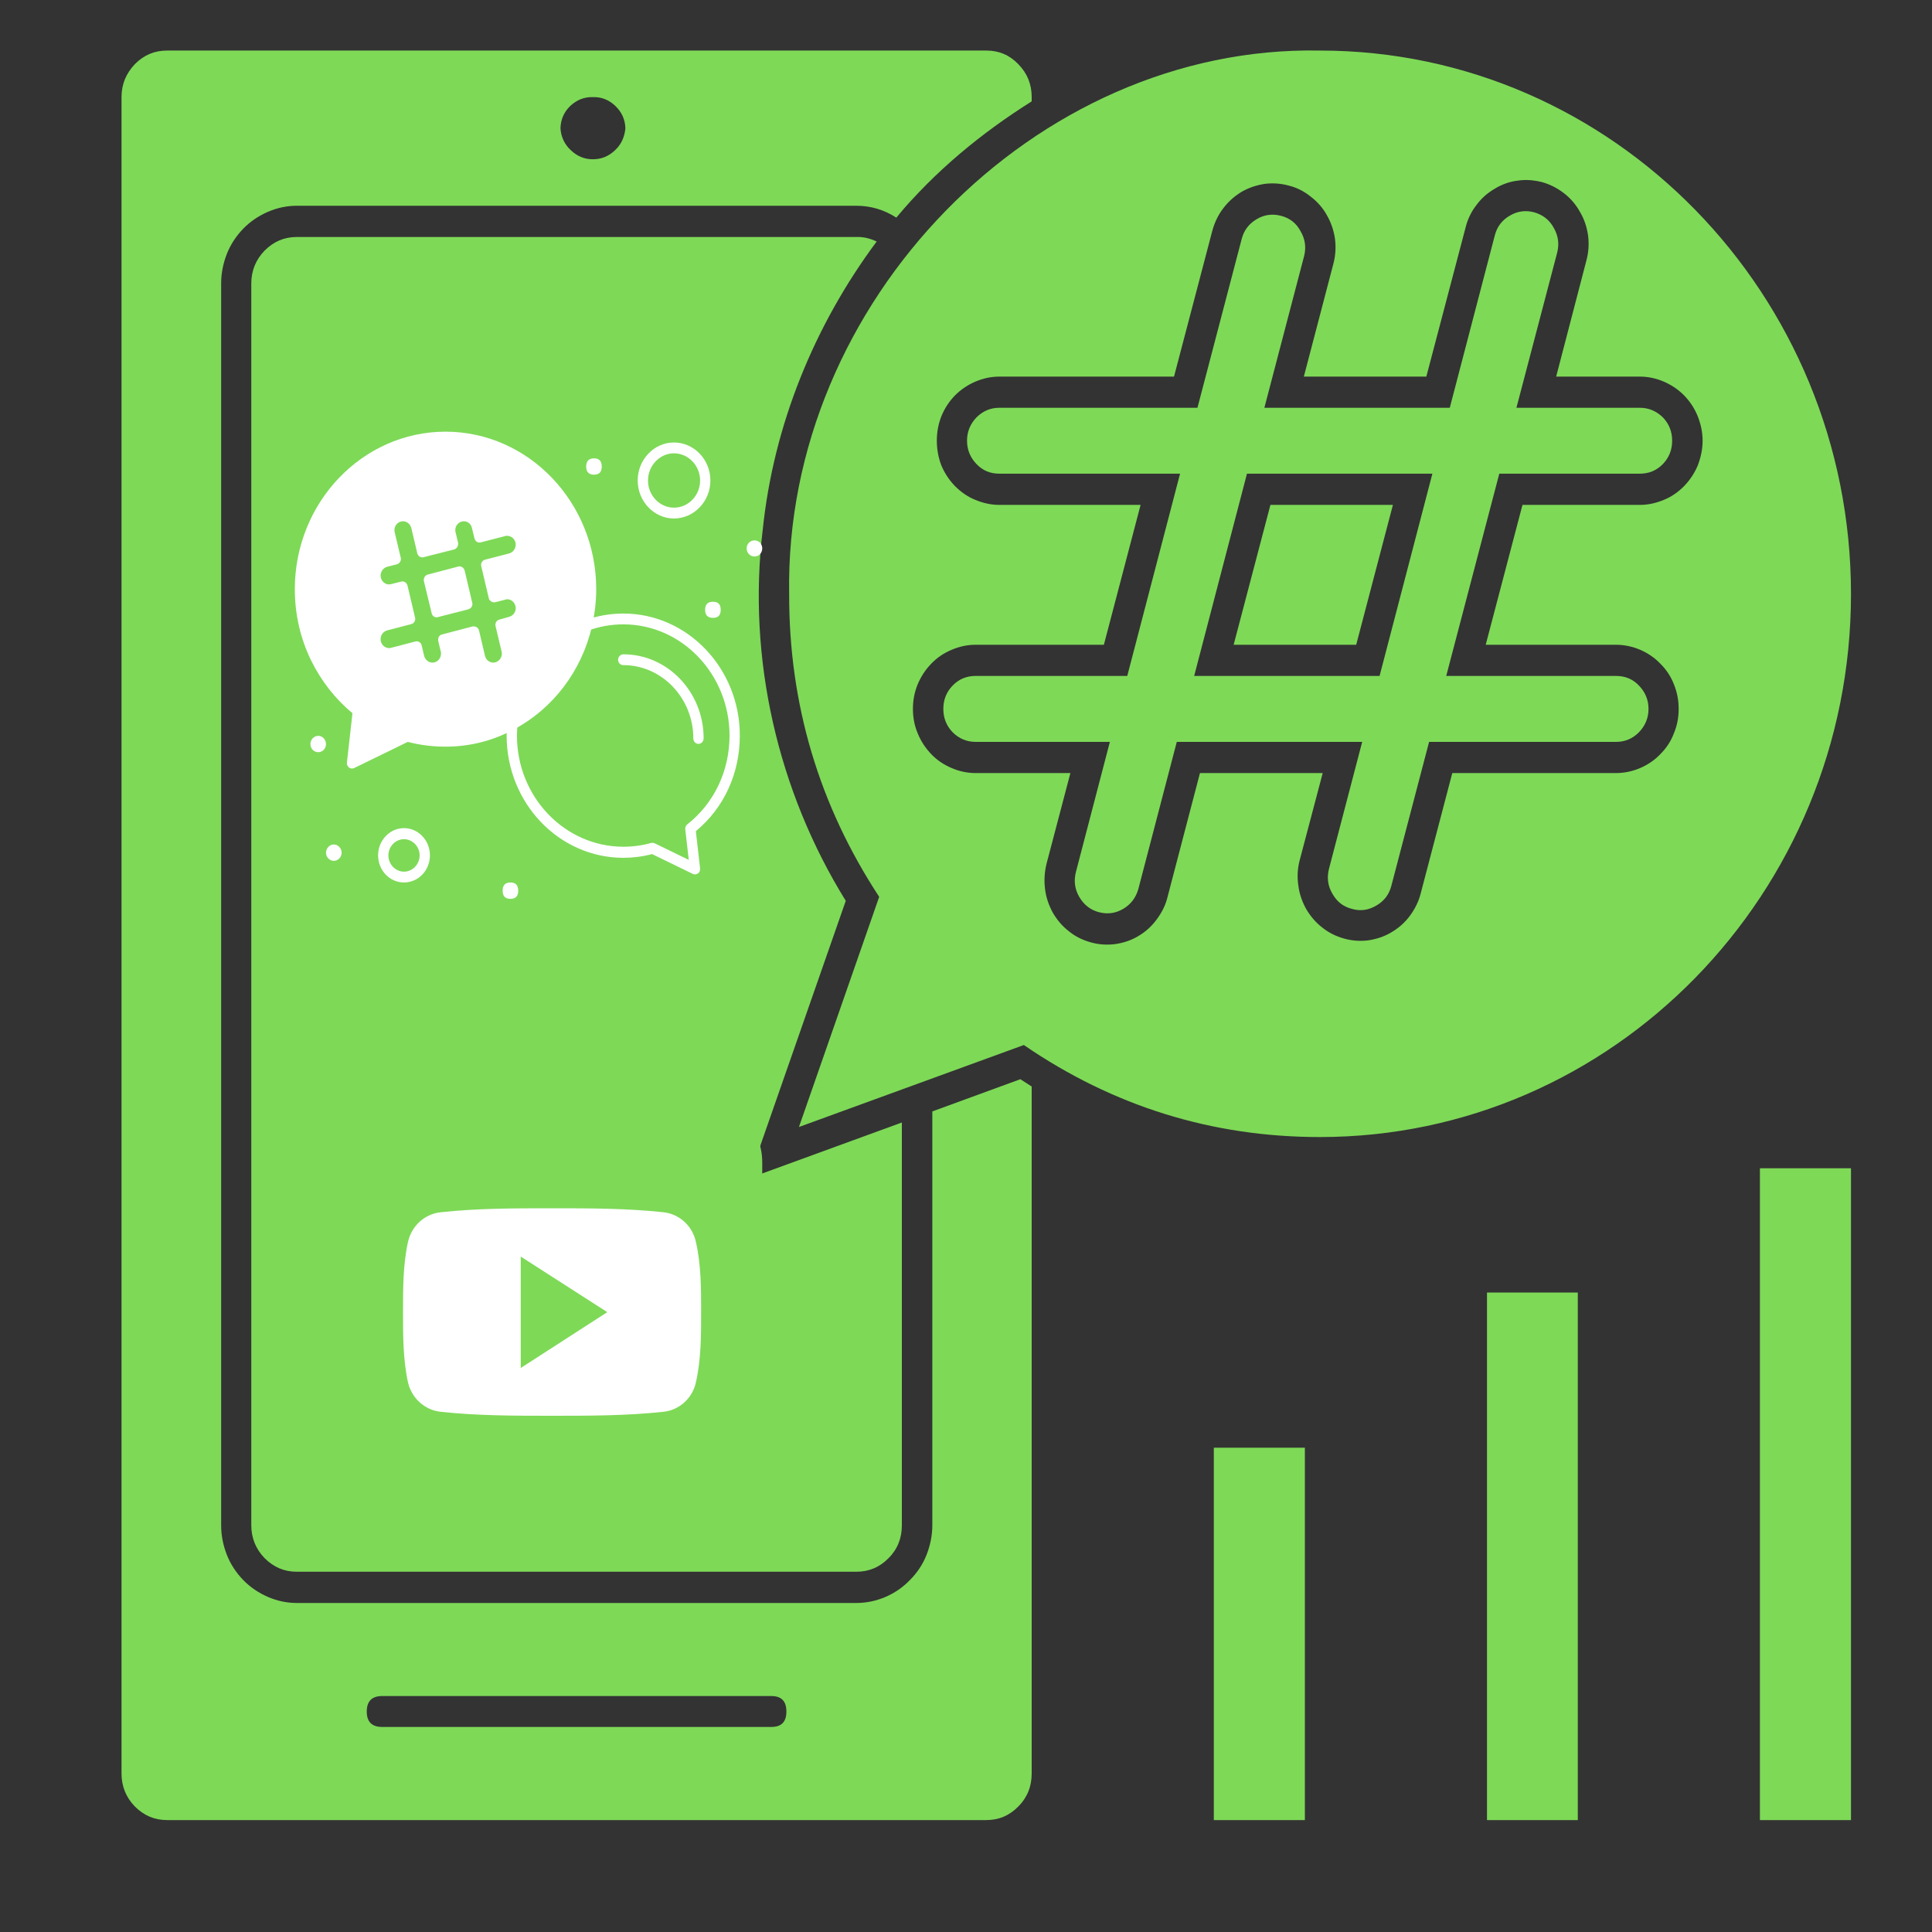 <svg xmlns="http://www.w3.org/2000/svg" xmlns:xlink="http://www.w3.org/1999/xlink" width="40" zoomAndPan="magnify" viewBox="0 0 30 30" height="40" preserveAspectRatio="xMidYMid meet" version="1.0"><rect x="0" y="0" width="30" height="30" fill="#333333" stroke="none"/><defs><clipPath id="bba3c19d5d"><path d="M 27 18 L 28.742 18 L 28.742 28.27 L 27 28.27 Z M 27 18 " clip-rule="nonzero"/></clipPath><clipPath id="f10b47f1b5"><path d="M 1.887 0.688 L 17 0.688 L 17 28.27 L 1.887 28.27 Z M 1.887 0.688 " clip-rule="nonzero"/></clipPath><clipPath id="9f3bb0cb60"><path d="M 12 0.688 L 28.742 0.688 L 28.742 18 L 12 18 Z M 12 0.688 " clip-rule="nonzero"/></clipPath><clipPath id="f6143e5b8f"><path d="M 18 22 L 21 22 L 21 28.27 L 18 28.27 Z M 18 22 " clip-rule="nonzero"/></clipPath><clipPath id="0795c129d3"><path d="M 23 20 L 25 20 L 25 28.27 L 23 28.27 Z M 23 20 " clip-rule="nonzero"/></clipPath><clipPath id="e8d30d3de0"><path d="M 5.305 17.055 L 11.836 17.055 L 11.836 23.586 L 5.305 23.586 Z M 5.305 17.055 " clip-rule="nonzero"/></clipPath><clipPath id="043538262d"><path d="M 9 6.699 L 11 6.699 L 11 8 L 9 8 Z M 9 6.699 " clip-rule="nonzero"/></clipPath><clipPath id="9ad719dc85"><path d="M 5 12 L 7 12 L 7 13.957 L 5 13.957 Z M 5 12 " clip-rule="nonzero"/></clipPath><clipPath id="af0974b073"><path d="M 7 9 L 11.836 9 L 11.836 13.957 L 7 13.957 Z M 7 9 " clip-rule="nonzero"/></clipPath><clipPath id="bdb9d36cb3"><path d="M 4.578 6.699 L 10 6.699 L 10 12 L 4.578 12 Z M 4.578 6.699 " clip-rule="nonzero"/></clipPath><clipPath id="581e15b9ff"><path d="M 11 8 L 11.836 8 L 11.836 9 L 11 9 Z M 11 8 " clip-rule="nonzero"/></clipPath><clipPath id="76e77ef0e1"><path d="M 10 9 L 11.836 9 L 11.836 10 L 10 10 Z M 10 9 " clip-rule="nonzero"/></clipPath><clipPath id="420a487f37"><path d="M 7 13 L 9 13 L 9 13.957 L 7 13.957 Z M 7 13 " clip-rule="nonzero"/></clipPath><clipPath id="a18e8597cf"><path d="M 5 13 L 6 13 L 6 13.957 L 5 13.957 Z M 5 13 " clip-rule="nonzero"/></clipPath><clipPath id="cb34161c86"><path d="M 4.578 11 L 6 11 L 6 12 L 4.578 12 Z M 4.578 11 " clip-rule="nonzero"/></clipPath><clipPath id="d3949656c6"><path d="M 7 9 L 11.836 9 L 11.836 13.957 L 7 13.957 Z M 7 9 " clip-rule="nonzero"/></clipPath><clipPath id="737cd0eb84"><path d="M 4.578 6.699 L 10 6.699 L 10 12 L 4.578 12 Z M 4.578 6.699 " clip-rule="nonzero"/></clipPath><clipPath id="9397fc1ebe"><path d="M 5 12 L 7 12 L 7 13.957 L 5 13.957 Z M 5 12 " clip-rule="nonzero"/></clipPath><clipPath id="99a674fddc"><path d="M 9 6.699 L 11.836 6.699 L 11.836 9 L 9 9 Z M 9 6.699 " clip-rule="nonzero"/></clipPath></defs><g clip-path="url(#bba3c19d5d)"><path fill="#7ed957" d="M 27.328 18.141 L 28.742 18.141 L 28.742 28.262 L 27.328 28.262 Z M 27.328 18.141 " fill-opacity="1" fill-rule="nonzero"/></g><g clip-path="url(#f10b47f1b5)"><path fill="#7ed957" d="M 2.594 28.262 L 15.316 28.262 C 15.512 28.262 15.676 28.191 15.812 28.051 C 15.953 27.91 16.02 27.738 16.02 27.539 L 16.02 16.871 C 15.961 16.832 15.902 16.797 15.844 16.758 L 14.477 17.258 L 14.477 23.684 C 14.477 23.844 14.445 23.996 14.387 24.145 C 14.328 24.293 14.242 24.422 14.129 24.535 C 14.02 24.648 13.895 24.734 13.75 24.797 C 13.605 24.859 13.453 24.891 13.297 24.891 L 4.609 24.891 C 4.453 24.891 4.305 24.859 4.16 24.797 C 4.016 24.734 3.887 24.648 3.777 24.535 C 3.668 24.422 3.582 24.293 3.523 24.145 C 3.465 23.996 3.434 23.844 3.434 23.684 L 3.434 4.402 C 3.434 4.242 3.465 4.09 3.523 3.941 C 3.582 3.793 3.668 3.664 3.777 3.551 C 3.887 3.438 4.016 3.352 4.16 3.289 C 4.305 3.227 4.453 3.195 4.609 3.195 L 13.297 3.195 C 13.523 3.195 13.73 3.258 13.918 3.379 C 14.516 2.66 15.238 2.066 16.02 1.574 L 16.02 1.508 C 16.02 1.309 15.953 1.141 15.812 0.996 C 15.676 0.855 15.512 0.785 15.316 0.785 L 2.594 0.785 C 2.398 0.785 2.234 0.855 2.094 0.996 C 1.957 1.141 1.887 1.309 1.887 1.508 L 1.887 27.539 C 1.887 27.738 1.957 27.91 2.094 28.051 C 2.234 28.191 2.398 28.262 2.594 28.262 Z M 5.934 26.336 L 11.977 26.336 C 12.133 26.336 12.211 26.414 12.211 26.578 C 12.211 26.738 12.133 26.816 11.977 26.816 L 5.934 26.816 C 5.777 26.816 5.695 26.738 5.695 26.578 C 5.695 26.414 5.777 26.336 5.934 26.336 Z M 9.207 1.508 C 9.34 1.504 9.457 1.551 9.555 1.645 C 9.652 1.738 9.707 1.852 9.711 1.992 C 9.699 2.125 9.648 2.242 9.551 2.332 C 9.453 2.426 9.34 2.473 9.207 2.473 C 9.074 2.473 8.961 2.426 8.863 2.332 C 8.766 2.242 8.711 2.125 8.703 1.992 C 8.707 1.855 8.758 1.738 8.855 1.645 C 8.957 1.551 9.07 1.504 9.207 1.508 Z M 9.207 1.508 " fill-opacity="1" fill-rule="nonzero"/></g><path fill="#7ed957" d="M 21.059 10.012 L 21.629 7.84 L 19.727 7.84 L 19.156 10.012 Z M 21.059 10.012 " fill-opacity="1" fill-rule="nonzero"/><path fill="#7ed957" d="M 25.465 6.332 L 23.547 6.332 L 24.18 3.922 C 24.215 3.785 24.195 3.656 24.125 3.535 C 24.059 3.414 23.957 3.336 23.824 3.297 C 23.691 3.262 23.566 3.277 23.445 3.348 C 23.324 3.418 23.246 3.52 23.211 3.656 L 22.512 6.332 L 19.633 6.332 L 20.25 3.977 C 20.285 3.84 20.266 3.711 20.195 3.59 C 20.129 3.465 20.027 3.387 19.895 3.352 C 19.762 3.316 19.633 3.332 19.516 3.402 C 19.395 3.473 19.316 3.574 19.281 3.711 L 18.594 6.332 L 15.516 6.332 C 15.379 6.332 15.262 6.383 15.164 6.48 C 15.066 6.582 15.016 6.703 15.016 6.844 C 15.016 6.984 15.066 7.105 15.164 7.207 C 15.262 7.309 15.379 7.355 15.516 7.355 L 18.324 7.355 L 17.504 10.496 L 15.148 10.496 C 15.012 10.496 14.891 10.543 14.793 10.645 C 14.695 10.746 14.648 10.867 14.648 11.008 C 14.648 11.148 14.695 11.27 14.793 11.371 C 14.891 11.469 15.012 11.52 15.148 11.52 L 17.234 11.52 L 16.707 13.539 C 16.672 13.676 16.688 13.805 16.758 13.926 C 16.828 14.047 16.93 14.129 17.062 14.164 C 17.195 14.199 17.32 14.184 17.441 14.113 C 17.559 14.043 17.637 13.941 17.676 13.805 L 18.273 11.52 L 21.152 11.52 L 20.637 13.488 C 20.602 13.625 20.617 13.754 20.688 13.875 C 20.758 14 20.855 14.078 20.992 14.113 C 21.125 14.152 21.25 14.133 21.371 14.062 C 21.492 13.992 21.57 13.891 21.605 13.754 L 22.191 11.52 L 25.094 11.52 C 25.234 11.52 25.352 11.469 25.449 11.371 C 25.547 11.27 25.598 11.148 25.598 11.008 C 25.598 10.867 25.547 10.746 25.449 10.645 C 25.352 10.543 25.234 10.496 25.094 10.496 L 22.457 10.496 L 23.281 7.355 L 25.465 7.355 C 25.602 7.355 25.719 7.309 25.82 7.207 C 25.918 7.105 25.965 6.984 25.965 6.844 C 25.965 6.703 25.918 6.582 25.82 6.48 C 25.719 6.383 25.602 6.332 25.465 6.332 Z M 21.422 10.496 L 18.543 10.496 L 19.363 7.355 L 22.242 7.355 Z M 21.422 10.496 " fill-opacity="1" fill-rule="nonzero"/><g clip-path="url(#9f3bb0cb60)"><path fill="#7ed957" d="M 20.496 0.785 C 16.07 0.699 12.176 4.691 12.254 9.223 C 12.25 10.934 12.719 12.504 13.652 13.926 L 12.406 17.5 L 15.898 16.227 C 17.289 17.18 18.824 17.656 20.496 17.656 C 25.043 17.656 28.742 13.875 28.742 9.223 C 28.742 4.57 25.043 0.785 20.496 0.785 Z M 25.465 7.84 L 23.641 7.84 L 23.07 10.012 L 25.094 10.012 C 25.223 10.012 25.348 10.039 25.469 10.09 C 25.586 10.141 25.691 10.211 25.781 10.305 C 25.875 10.398 25.945 10.504 25.992 10.625 C 26.043 10.75 26.066 10.875 26.066 11.008 C 26.066 11.141 26.043 11.266 25.992 11.387 C 25.945 11.512 25.875 11.617 25.781 11.711 C 25.691 11.805 25.586 11.875 25.469 11.926 C 25.348 11.977 25.223 12.004 25.094 12.004 L 22.551 12.004 L 22.059 13.879 C 22.027 14.004 21.969 14.117 21.891 14.223 C 21.812 14.328 21.719 14.41 21.605 14.477 C 21.496 14.543 21.375 14.582 21.246 14.602 C 21.121 14.617 20.996 14.609 20.871 14.574 C 20.746 14.539 20.633 14.484 20.531 14.402 C 20.43 14.324 20.348 14.227 20.281 14.113 C 20.219 14 20.176 13.879 20.16 13.746 C 20.141 13.617 20.148 13.488 20.18 13.363 L 20.539 12.004 L 18.633 12.004 L 18.129 13.93 C 18.098 14.059 18.039 14.172 17.961 14.277 C 17.883 14.383 17.789 14.469 17.676 14.535 C 17.566 14.602 17.445 14.641 17.316 14.66 C 17.188 14.676 17.062 14.668 16.938 14.633 C 16.812 14.598 16.699 14.543 16.598 14.461 C 16.496 14.383 16.414 14.285 16.348 14.172 C 16.285 14.055 16.242 13.934 16.227 13.801 C 16.211 13.672 16.219 13.543 16.25 13.414 L 16.621 12.004 L 15.148 12.004 C 15.02 12.004 14.895 11.977 14.777 11.926 C 14.656 11.875 14.551 11.805 14.461 11.711 C 14.371 11.617 14.301 11.512 14.25 11.387 C 14.199 11.266 14.176 11.141 14.176 11.008 C 14.176 10.875 14.199 10.75 14.25 10.625 C 14.301 10.504 14.371 10.398 14.461 10.305 C 14.551 10.211 14.656 10.141 14.777 10.09 C 14.895 10.039 15.02 10.012 15.148 10.012 L 17.141 10.012 L 17.711 7.84 L 15.516 7.84 C 15.387 7.84 15.266 7.812 15.145 7.762 C 15.027 7.715 14.922 7.641 14.828 7.547 C 14.738 7.453 14.668 7.348 14.617 7.227 C 14.57 7.102 14.547 6.977 14.547 6.844 C 14.547 6.711 14.57 6.586 14.617 6.465 C 14.668 6.34 14.738 6.234 14.828 6.141 C 14.922 6.047 15.027 5.977 15.145 5.926 C 15.266 5.875 15.387 5.848 15.516 5.848 L 18.23 5.848 L 18.824 3.586 C 18.859 3.457 18.914 3.34 18.992 3.238 C 19.07 3.133 19.168 3.047 19.277 2.98 C 19.391 2.914 19.512 2.875 19.637 2.855 C 19.766 2.84 19.891 2.848 20.016 2.883 C 20.141 2.914 20.254 2.973 20.355 3.055 C 20.457 3.133 20.543 3.23 20.605 3.344 C 20.672 3.461 20.711 3.582 20.73 3.711 C 20.746 3.844 20.738 3.973 20.703 4.102 L 20.246 5.848 L 22.148 5.848 L 22.758 3.531 C 22.789 3.406 22.844 3.289 22.926 3.184 C 23.004 3.078 23.098 2.996 23.211 2.93 C 23.32 2.863 23.441 2.82 23.566 2.805 C 23.695 2.785 23.82 2.797 23.945 2.828 C 24.07 2.863 24.184 2.922 24.285 3 C 24.391 3.082 24.473 3.18 24.535 3.293 C 24.602 3.406 24.641 3.527 24.66 3.66 C 24.676 3.789 24.668 3.918 24.633 4.047 L 24.164 5.848 L 25.465 5.848 C 25.594 5.848 25.715 5.875 25.836 5.926 C 25.953 5.977 26.059 6.047 26.152 6.141 C 26.242 6.234 26.312 6.34 26.363 6.465 C 26.41 6.586 26.438 6.711 26.438 6.844 C 26.438 6.977 26.41 7.102 26.363 7.227 C 26.312 7.348 26.242 7.453 26.152 7.547 C 26.059 7.641 25.953 7.715 25.836 7.762 C 25.715 7.812 25.594 7.84 25.465 7.84 Z M 25.465 7.84 " fill-opacity="1" fill-rule="nonzero"/></g><g clip-path="url(#f6143e5b8f)"><path fill="#7ed957" d="M 18.848 22.48 L 20.262 22.48 L 20.262 28.262 L 18.848 28.262 Z M 18.848 22.48 " fill-opacity="1" fill-rule="nonzero"/></g><g clip-path="url(#0795c129d3)"><path fill="#7ed957" d="M 23.09 20.07 L 24.5 20.07 L 24.5 28.262 L 23.09 28.262 Z M 23.09 20.07 " fill-opacity="1" fill-rule="nonzero"/></g><path fill="#7ed957" d="M 13.613 3.75 C 13.512 3.703 13.41 3.676 13.297 3.68 L 4.609 3.68 C 4.414 3.68 4.25 3.75 4.109 3.891 C 3.973 4.031 3.902 4.203 3.902 4.402 L 3.902 23.684 C 3.902 23.883 3.973 24.055 4.109 24.195 C 4.25 24.336 4.414 24.406 4.609 24.406 L 13.297 24.406 C 13.492 24.406 13.66 24.336 13.797 24.195 C 13.938 24.055 14.004 23.883 14.004 23.684 L 14.004 17.43 L 11.629 18.297 L 13.133 13.988 C 12.078 12.285 11.602 10.227 11.844 8.223 C 12.012 6.598 12.648 5.047 13.613 3.75 Z M 13.613 3.75 " fill-opacity="1" fill-rule="nonzero"/><g clip-path="url(#e8d30d3de0)"><path fill="#7ed957" d="M 11.836 22.594 C 11.836 23.141 11.391 23.586 10.844 23.586 L 6.297 23.586 C 5.75 23.586 5.305 23.141 5.305 22.594 L 5.305 18.047 C 5.305 17.5 5.75 17.055 6.297 17.055 L 10.844 17.055 C 11.391 17.055 11.836 17.5 11.836 18.047 Z M 11.836 22.594 " fill-opacity="1" fill-rule="nonzero"/></g><path fill="#ffffff" d="M 10.887 20.375 C 10.887 20.734 10.887 21.117 10.805 21.469 C 10.75 21.715 10.547 21.895 10.305 21.922 C 9.73 21.984 9.148 21.984 8.57 21.984 C 7.992 21.984 7.414 21.984 6.84 21.922 C 6.598 21.895 6.395 21.715 6.336 21.469 C 6.258 21.117 6.258 20.734 6.258 20.375 C 6.258 20.012 6.258 19.629 6.336 19.281 C 6.395 19.031 6.594 18.852 6.84 18.824 C 7.414 18.762 7.992 18.762 8.57 18.762 C 9.148 18.762 9.73 18.762 10.305 18.824 C 10.547 18.852 10.75 19.031 10.805 19.281 C 10.887 19.629 10.887 20.012 10.887 20.375 Z M 10.887 20.375 " fill-opacity="1" fill-rule="nonzero"/><path fill="#7ed957" d="M 8.086 19.512 L 8.086 21.242 L 9.43 20.375 Z M 8.086 19.512 " fill-opacity="1" fill-rule="nonzero"/><g clip-path="url(#043538262d)"><path fill="#7ed957" d="M 10.949 7.461 C 10.949 7.602 10.902 7.719 10.809 7.82 C 10.715 7.918 10.602 7.969 10.465 7.969 C 10.332 7.969 10.219 7.918 10.125 7.82 C 10.031 7.719 9.984 7.602 9.984 7.461 C 9.984 7.32 10.031 7.203 10.125 7.102 C 10.219 7.004 10.332 6.953 10.465 6.953 C 10.602 6.953 10.715 7.004 10.809 7.102 C 10.902 7.203 10.949 7.32 10.949 7.461 Z M 10.949 7.461 " fill-opacity="1" fill-rule="nonzero"/></g><g clip-path="url(#9ad719dc85)"><path fill="#7ed957" d="M 6.273 12.945 C 6.449 12.945 6.594 13.098 6.594 13.281 C 6.594 13.469 6.449 13.621 6.273 13.621 C 6.094 13.621 5.949 13.469 5.949 13.281 C 5.949 13.098 6.094 12.945 6.273 12.945 Z M 6.273 12.945 " fill-opacity="1" fill-rule="nonzero"/></g><g clip-path="url(#af0974b073)"><path fill="#7ed957" d="M 11.41 11.422 C 11.41 12.016 11.137 12.539 10.719 12.871 L 10.789 13.492 L 10.133 13.172 C 9.988 13.211 9.836 13.234 9.68 13.234 C 8.668 13.234 7.863 12.332 7.953 11.262 L 7.949 11.25 C 8.523 10.941 8.957 10.383 9.113 9.711 C 9.293 9.648 9.48 9.613 9.68 9.613 C 10.633 9.613 11.41 10.422 11.41 11.422 Z M 11.41 11.422 " fill-opacity="1" fill-rule="nonzero"/></g><g clip-path="url(#bdb9d36cb3)"><path fill="#ffffff" d="M 9.113 9.711 C 8.812 10.988 7.559 11.777 6.324 11.43 L 5.465 11.848 L 5.559 11.035 C 5.012 10.605 4.66 9.918 4.66 9.148 C 4.66 7.844 5.672 6.785 6.918 6.785 C 8.383 6.785 9.457 8.223 9.113 9.711 Z M 9.113 9.711 " fill-opacity="1" fill-rule="nonzero"/></g><path fill="#7ed957" d="M 8.086 8.457 C 8.086 8.559 8.02 8.648 7.926 8.672 L 7.551 8.773 L 7.668 9.27 L 7.824 9.23 C 7.84 9.223 7.859 9.223 7.875 9.223 C 7.988 9.223 8.086 9.32 8.086 9.445 C 8.086 9.547 8.02 9.637 7.926 9.66 L 7.773 9.703 L 7.867 10.094 C 7.871 10.113 7.871 10.133 7.871 10.148 C 7.871 10.27 7.781 10.371 7.66 10.371 C 7.562 10.371 7.477 10.301 7.453 10.203 L 7.359 9.809 L 6.883 9.934 L 6.922 10.094 C 6.926 10.113 6.93 10.133 6.93 10.148 C 6.93 10.27 6.836 10.371 6.715 10.371 C 6.617 10.371 6.531 10.301 6.508 10.203 L 6.469 10.043 L 6.094 10.141 C 6.078 10.145 6.059 10.148 6.043 10.148 C 5.93 10.148 5.828 10.051 5.828 9.926 C 5.828 9.82 5.895 9.734 5.992 9.707 L 6.367 9.609 L 6.25 9.113 L 6.094 9.152 C 6.078 9.156 6.059 9.16 6.043 9.16 C 5.93 9.16 5.828 9.062 5.828 8.938 C 5.828 8.836 5.895 8.746 5.992 8.719 L 6.145 8.68 L 6.051 8.285 C 6.047 8.27 6.043 8.25 6.043 8.23 C 6.043 8.113 6.137 8.008 6.258 8.008 C 6.355 8.008 6.441 8.078 6.465 8.18 L 6.559 8.57 L 7.035 8.449 L 6.996 8.285 C 6.992 8.27 6.988 8.25 6.988 8.23 C 6.988 8.113 7.082 8.008 7.203 8.008 C 7.301 8.008 7.383 8.078 7.406 8.18 L 7.445 8.34 L 7.824 8.242 C 7.84 8.238 7.859 8.234 7.875 8.234 C 7.988 8.234 8.086 8.332 8.086 8.457 Z M 7.254 9.379 L 7.137 8.879 L 6.66 9.004 L 6.781 9.5 Z M 7.254 9.379 " fill-opacity="1" fill-rule="nonzero"/><g clip-path="url(#581e15b9ff)"><path fill="#ffffff" d="M 11.715 8.391 C 11.785 8.391 11.836 8.445 11.836 8.516 C 11.836 8.586 11.785 8.641 11.715 8.641 C 11.648 8.641 11.594 8.586 11.594 8.516 C 11.594 8.445 11.648 8.391 11.715 8.391 Z M 11.715 8.391 " fill-opacity="1" fill-rule="nonzero"/></g><g clip-path="url(#76e77ef0e1)"><path fill="#ffffff" d="M 11.191 9.469 C 11.191 9.555 11.152 9.594 11.07 9.594 C 10.992 9.594 10.949 9.555 10.949 9.469 C 10.949 9.383 10.992 9.344 11.07 9.344 C 11.152 9.344 11.191 9.383 11.191 9.469 Z M 11.191 9.469 " fill-opacity="1" fill-rule="nonzero"/></g><path fill="#ffffff" d="M 9.344 7.246 C 9.344 7.328 9.305 7.371 9.223 7.371 C 9.145 7.371 9.102 7.328 9.102 7.246 C 9.102 7.16 9.145 7.117 9.223 7.117 C 9.305 7.117 9.344 7.16 9.344 7.246 Z M 9.344 7.246 " fill-opacity="1" fill-rule="nonzero"/><g clip-path="url(#420a487f37)"><path fill="#ffffff" d="M 8.047 13.832 C 8.047 13.914 8.008 13.957 7.926 13.957 C 7.844 13.957 7.805 13.914 7.805 13.832 C 7.805 13.746 7.844 13.703 7.926 13.703 C 8.008 13.703 8.047 13.746 8.047 13.832 Z M 8.047 13.832 " fill-opacity="1" fill-rule="nonzero"/></g><g clip-path="url(#a18e8597cf)"><path fill="#ffffff" d="M 5.184 13.113 C 5.25 13.113 5.305 13.172 5.305 13.242 C 5.305 13.309 5.25 13.367 5.184 13.367 C 5.117 13.367 5.062 13.309 5.062 13.242 C 5.062 13.172 5.117 13.113 5.184 13.113 Z M 5.184 13.113 " fill-opacity="1" fill-rule="nonzero"/></g><g clip-path="url(#cb34161c86)"><path fill="#ffffff" d="M 4.941 11.426 C 5.008 11.426 5.062 11.484 5.062 11.555 C 5.062 11.625 5.008 11.68 4.941 11.68 C 4.875 11.68 4.82 11.625 4.82 11.555 C 4.82 11.484 4.875 11.426 4.941 11.426 Z M 4.941 11.426 " fill-opacity="1" fill-rule="nonzero"/></g><path fill="#ffffff" d="M 7.66 10.457 C 7.523 10.457 7.406 10.359 7.375 10.223 L 7.301 9.91 L 6.98 9.996 L 7 10.074 C 7.008 10.098 7.008 10.125 7.008 10.148 C 7.008 10.32 6.879 10.457 6.715 10.457 C 6.582 10.457 6.465 10.359 6.43 10.223 L 6.41 10.145 L 6.113 10.223 C 6.09 10.227 6.066 10.23 6.043 10.23 C 5.879 10.23 5.75 10.094 5.75 9.926 C 5.75 9.781 5.84 9.66 5.973 9.625 L 6.27 9.547 L 6.191 9.215 L 6.113 9.234 C 6.09 9.242 6.066 9.242 6.043 9.242 C 5.879 9.242 5.75 9.105 5.75 8.938 C 5.75 8.797 5.84 8.672 5.973 8.641 L 6.047 8.617 L 5.973 8.309 C 5.965 8.281 5.965 8.258 5.965 8.23 C 5.965 8.062 6.094 7.926 6.258 7.926 C 6.391 7.926 6.508 8.02 6.543 8.156 L 6.617 8.469 L 6.934 8.387 L 6.918 8.309 C 6.91 8.281 6.906 8.258 6.906 8.23 C 6.906 8.062 7.039 7.926 7.203 7.926 C 7.336 7.926 7.453 8.02 7.484 8.156 L 7.504 8.238 L 7.805 8.16 C 7.828 8.152 7.852 8.148 7.875 8.148 C 8.035 8.148 8.168 8.289 8.168 8.457 C 8.168 8.598 8.078 8.723 7.945 8.754 L 7.648 8.832 L 7.727 9.168 L 7.805 9.148 C 7.828 9.141 7.852 9.137 7.875 9.137 C 8.035 9.137 8.168 9.277 8.168 9.445 C 8.168 9.586 8.078 9.707 7.945 9.742 L 7.871 9.762 L 7.945 10.074 C 7.949 10.102 7.953 10.125 7.953 10.148 C 7.953 10.32 7.82 10.457 7.66 10.457 Z M 7.359 9.727 C 7.395 9.727 7.426 9.75 7.438 9.789 L 7.531 10.184 C 7.547 10.246 7.598 10.289 7.66 10.289 C 7.73 10.289 7.793 10.227 7.793 10.148 C 7.793 10.137 7.789 10.125 7.789 10.117 L 7.695 9.723 C 7.684 9.676 7.711 9.633 7.754 9.621 L 7.906 9.578 C 7.965 9.562 8.008 9.508 8.008 9.445 C 8.008 9.367 7.949 9.305 7.875 9.305 C 7.863 9.305 7.852 9.309 7.844 9.312 L 7.688 9.352 C 7.668 9.355 7.645 9.352 7.629 9.34 C 7.609 9.328 7.594 9.312 7.59 9.289 L 7.473 8.793 C 7.461 8.746 7.488 8.703 7.531 8.691 L 7.906 8.594 C 7.965 8.578 8.008 8.52 8.008 8.457 C 8.008 8.383 7.949 8.32 7.875 8.32 C 7.863 8.32 7.852 8.32 7.844 8.324 L 7.465 8.422 C 7.422 8.434 7.379 8.406 7.367 8.359 L 7.328 8.199 C 7.316 8.137 7.262 8.094 7.203 8.094 C 7.129 8.094 7.07 8.156 7.07 8.23 C 7.07 8.242 7.07 8.254 7.074 8.266 L 7.113 8.426 C 7.117 8.449 7.113 8.473 7.102 8.492 C 7.09 8.512 7.074 8.523 7.055 8.531 L 6.578 8.652 C 6.535 8.664 6.492 8.637 6.48 8.594 L 6.387 8.199 C 6.371 8.137 6.316 8.094 6.258 8.094 C 6.184 8.094 6.125 8.156 6.125 8.23 C 6.125 8.242 6.125 8.254 6.129 8.266 L 6.223 8.66 C 6.234 8.703 6.207 8.75 6.164 8.762 L 6.012 8.801 C 5.953 8.816 5.91 8.875 5.91 8.938 C 5.91 9.023 5.988 9.094 6.074 9.07 L 6.23 9.031 C 6.273 9.02 6.316 9.047 6.328 9.094 L 6.445 9.59 C 6.457 9.633 6.43 9.68 6.387 9.691 L 6.012 9.789 C 5.953 9.805 5.91 9.859 5.91 9.926 C 5.91 10.012 5.988 10.082 6.074 10.059 L 6.449 9.961 C 6.492 9.949 6.539 9.977 6.547 10.02 L 6.586 10.184 C 6.602 10.246 6.656 10.289 6.715 10.289 C 6.789 10.289 6.848 10.227 6.848 10.148 C 6.848 10.137 6.848 10.125 6.844 10.117 L 6.805 9.953 C 6.801 9.934 6.805 9.91 6.812 9.891 C 6.824 9.871 6.844 9.855 6.863 9.852 L 7.34 9.727 C 7.344 9.727 7.352 9.727 7.359 9.727 Z M 7.359 9.727 " fill-opacity="1" fill-rule="nonzero"/><path fill="#ffffff" d="M 6.781 9.586 C 6.766 9.586 6.75 9.582 6.738 9.574 C 6.719 9.562 6.707 9.543 6.703 9.523 L 6.582 9.023 C 6.574 8.98 6.598 8.934 6.641 8.922 L 7.117 8.797 C 7.16 8.785 7.203 8.816 7.215 8.859 L 7.332 9.355 C 7.34 9.379 7.336 9.402 7.324 9.422 C 7.312 9.441 7.297 9.453 7.273 9.461 L 6.801 9.582 C 6.793 9.586 6.785 9.586 6.781 9.586 Z M 6.758 9.066 L 6.84 9.398 L 7.156 9.316 L 7.078 8.984 Z M 6.758 9.066 " fill-opacity="1" fill-rule="nonzero"/><g clip-path="url(#d3949656c6)"><path fill="#ffffff" d="M 10.789 13.578 C 10.777 13.578 10.77 13.574 10.758 13.57 L 10.125 13.262 C 9.98 13.301 9.828 13.32 9.68 13.32 C 8.68 13.32 7.867 12.469 7.867 11.422 C 7.867 11.367 7.867 11.309 7.875 11.254 C 7.879 11.207 7.918 11.172 7.961 11.176 C 8.004 11.18 8.039 11.223 8.035 11.27 C 8.031 11.32 8.027 11.371 8.027 11.422 C 8.027 12.375 8.77 13.148 9.68 13.148 C 9.824 13.148 9.969 13.129 10.109 13.09 C 10.129 13.086 10.148 13.086 10.164 13.094 L 10.695 13.352 L 10.641 12.879 C 10.637 12.852 10.648 12.82 10.672 12.801 C 11.09 12.473 11.328 11.969 11.328 11.422 C 11.328 10.473 10.59 9.695 9.68 9.695 C 9.492 9.695 9.312 9.727 9.141 9.789 C 9.098 9.805 9.051 9.781 9.039 9.738 C 9.023 9.695 9.047 9.645 9.09 9.629 C 9.277 9.562 9.477 9.527 9.68 9.527 C 10.676 9.527 11.488 10.379 11.488 11.422 C 11.488 12.008 11.242 12.547 10.805 12.906 L 10.871 13.484 C 10.875 13.512 10.863 13.543 10.84 13.562 C 10.824 13.57 10.809 13.578 10.789 13.578 Z M 10.789 13.578 " fill-opacity="1" fill-rule="nonzero"/></g><path fill="#ffffff" d="M 10.844 11.551 C 10.801 11.551 10.766 11.512 10.766 11.465 C 10.766 10.84 10.277 10.328 9.68 10.328 C 9.633 10.328 9.598 10.293 9.598 10.246 C 9.598 10.199 9.633 10.16 9.68 10.16 C 10.367 10.16 10.926 10.746 10.926 11.465 C 10.926 11.512 10.891 11.551 10.844 11.551 Z M 10.844 11.551 " fill-opacity="1" fill-rule="nonzero"/><g clip-path="url(#737cd0eb84)"><path fill="#ffffff" d="M 5.465 11.934 C 5.449 11.934 5.434 11.926 5.418 11.918 C 5.395 11.898 5.383 11.867 5.387 11.84 L 5.473 11.074 C 5.207 10.855 4.988 10.574 4.832 10.258 C 4.664 9.914 4.578 9.539 4.578 9.148 C 4.578 7.801 5.629 6.703 6.918 6.703 C 8.207 6.703 9.258 7.801 9.258 9.148 C 9.258 9.344 9.234 9.539 9.191 9.73 C 9.031 10.418 8.59 11 7.984 11.324 C 7.652 11.504 7.293 11.594 6.918 11.594 C 6.719 11.594 6.523 11.57 6.332 11.52 L 5.5 11.926 C 5.488 11.93 5.477 11.934 5.465 11.934 Z M 6.918 6.871 C 5.719 6.871 4.742 7.895 4.742 9.148 C 4.742 9.871 5.059 10.535 5.609 10.969 C 5.633 10.988 5.645 11.016 5.641 11.047 L 5.562 11.707 L 6.293 11.352 C 6.309 11.344 6.328 11.344 6.348 11.348 C 6.531 11.398 6.727 11.426 6.918 11.426 C 7.27 11.426 7.602 11.344 7.914 11.176 C 8.477 10.871 8.883 10.332 9.035 9.691 C 9.074 9.512 9.094 9.332 9.094 9.148 C 9.094 7.895 8.117 6.871 6.918 6.871 Z M 6.918 6.871 " fill-opacity="1" fill-rule="nonzero"/></g><g clip-path="url(#9397fc1ebe)"><path fill="#ffffff" d="M 6.273 13.703 C 6.051 13.703 5.871 13.516 5.871 13.281 C 5.871 13.051 6.051 12.859 6.273 12.859 C 6.496 12.859 6.676 13.051 6.676 13.281 C 6.676 13.516 6.496 13.703 6.273 13.703 Z M 6.273 13.031 C 6.141 13.031 6.031 13.145 6.031 13.281 C 6.031 13.422 6.141 13.535 6.273 13.535 C 6.406 13.535 6.516 13.422 6.516 13.281 C 6.516 13.145 6.406 13.031 6.273 13.031 Z M 6.273 13.031 " fill-opacity="1" fill-rule="nonzero"/></g><g clip-path="url(#99a674fddc)"><path fill="#ffffff" d="M 10.465 8.051 C 10.156 8.051 9.902 7.785 9.902 7.461 C 9.902 7.137 10.156 6.871 10.465 6.871 C 10.777 6.871 11.031 7.137 11.031 7.461 C 11.031 7.785 10.777 8.051 10.465 8.051 Z M 10.465 7.039 C 10.246 7.039 10.062 7.23 10.062 7.461 C 10.062 7.695 10.246 7.883 10.465 7.883 C 10.688 7.883 10.871 7.695 10.871 7.461 C 10.871 7.23 10.688 7.039 10.465 7.039 Z M 10.465 7.039 " fill-opacity="1" fill-rule="nonzero"/></g></svg>